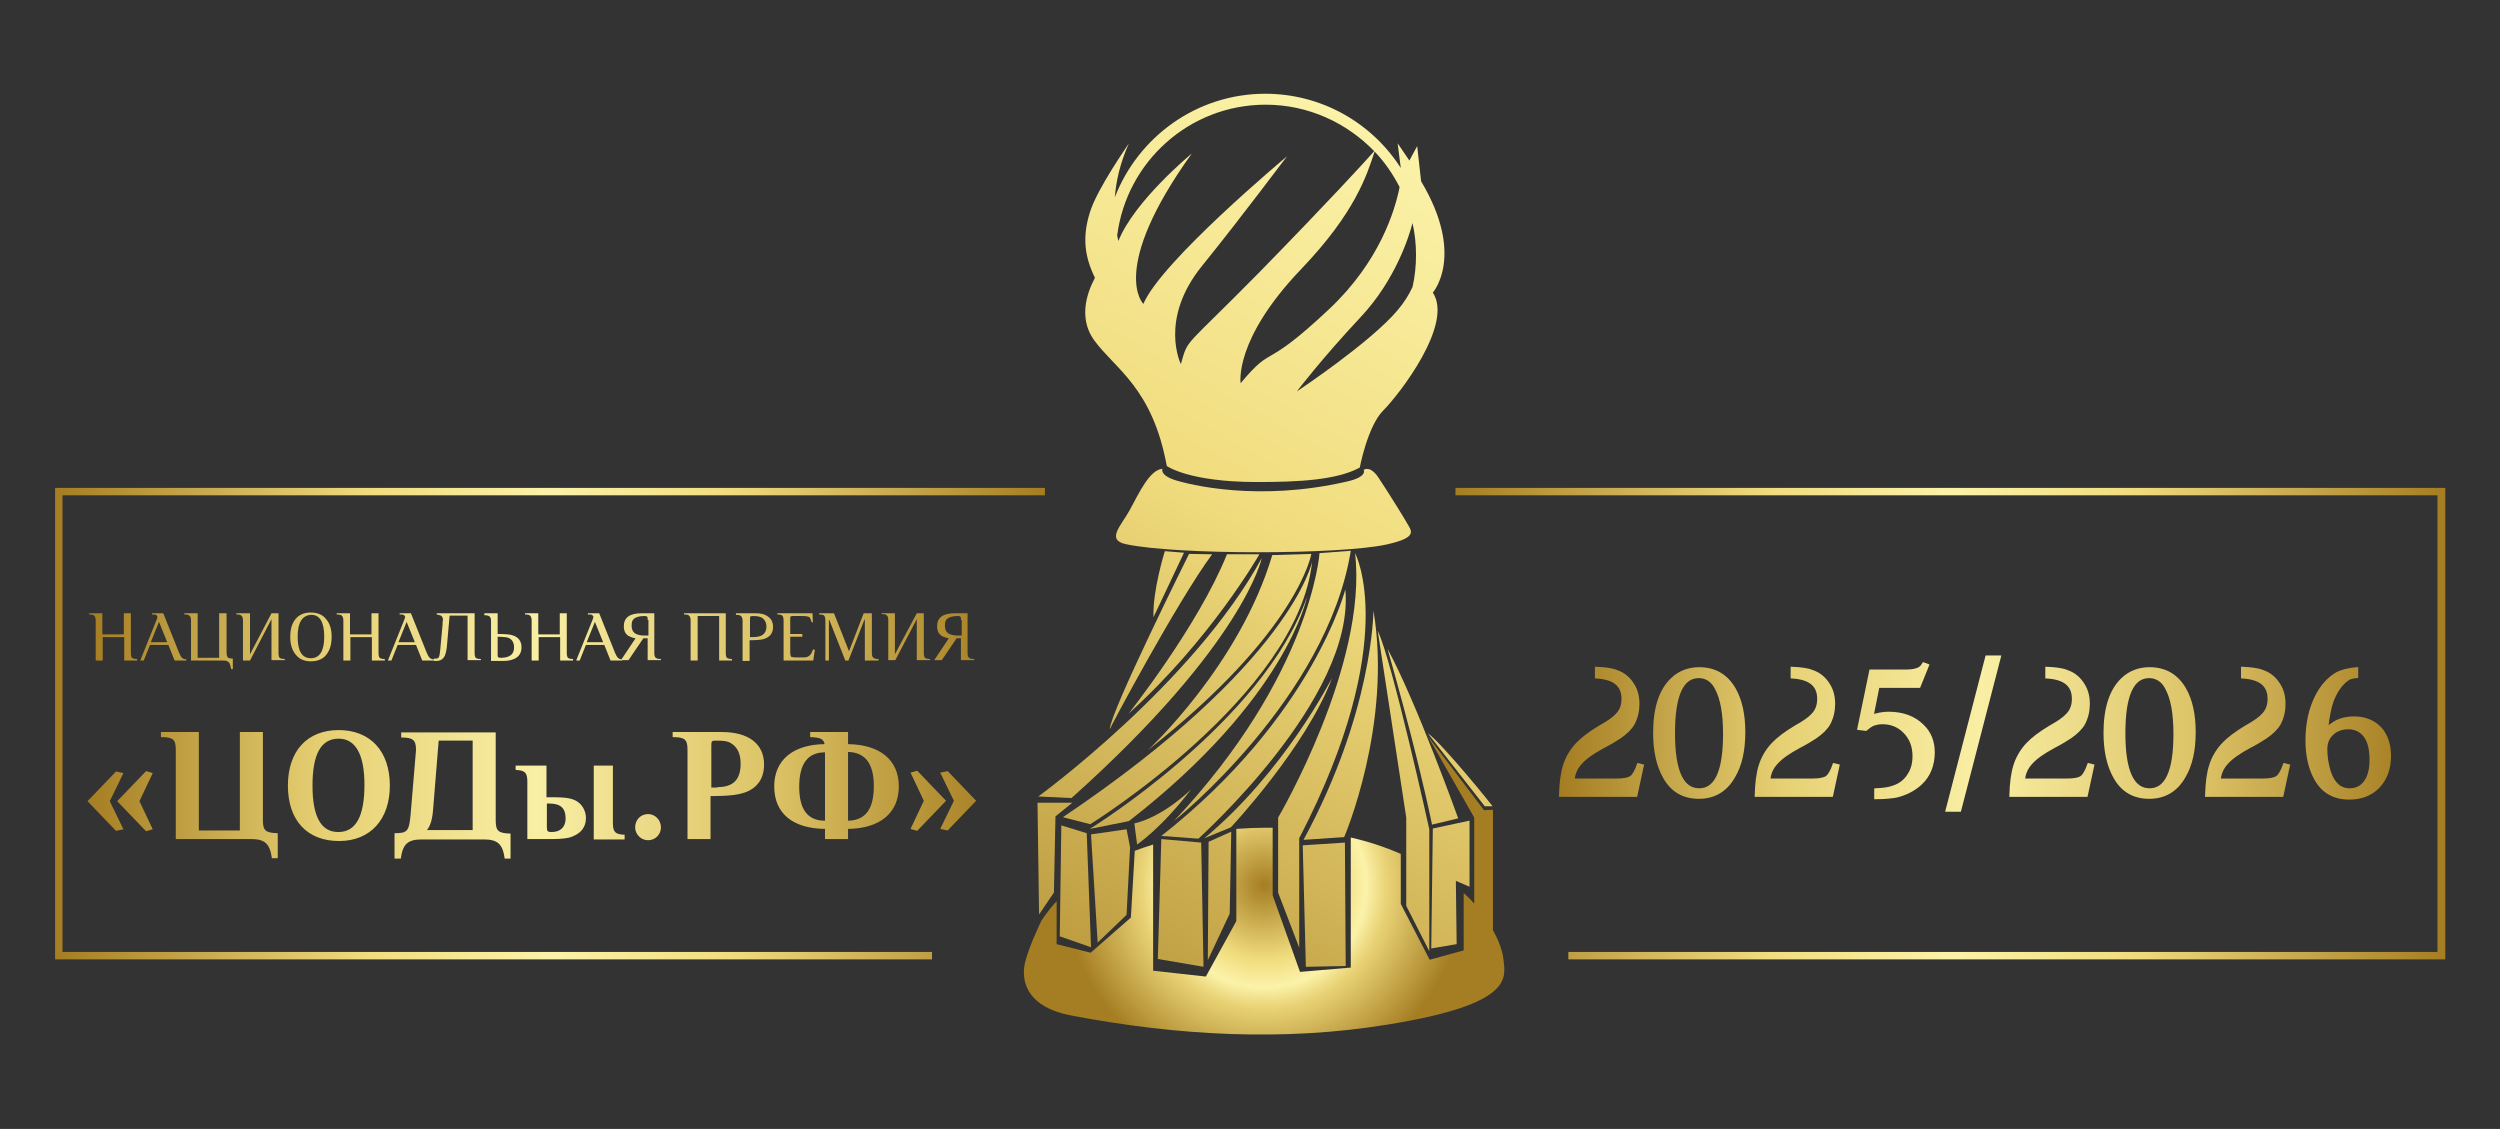 <?xml version="1.0" encoding="utf-8"?>
<!-- Generator: Adobe Illustrator 25.2.1, SVG Export Plug-In . SVG Version: 6.00 Build 0)  -->
<svg version="1.1" id="Layer_1" xmlns="http://www.w3.org/2000/svg" xmlns:xlink="http://www.w3.org/1999/xlink" x="0px" y="0px"
	 viewBox="0 0 640 289" style="enable-background:new 0 0 640 289;" xml:space="preserve">
<rect x="0" y="0" width="640" height="289" fill="#333333" stroke="none"/>
<style type="text/css">
	.st0{fill:url(#SVGID_1_);}
	.st1{fill:url(#SVGID_2_);}
	.st2{fill:url(#SVGID_3_);}
	.st3{fill:url(#SVGID_4_);}
	.st4{fill:url(#SVGID_5_);}
	.st5{fill:url(#SVGID_6_);}
	.st6{fill:url(#SVGID_7_);}
	.st7{fill:url(#SVGID_8_);}
	.st8{fill:url(#SVGID_9_);}
	.st9{fill:url(#SVGID_10_);}
	.st10{fill:url(#SVGID_11_);}
	.st11{fill:url(#SVGID_12_);}
	.st12{fill:url(#SVGID_13_);}
	.st13{fill:url(#SVGID_14_);}
	.st14{fill:url(#SVGID_15_);}
	.st15{fill:url(#SVGID_16_);}
	.st16{fill:url(#SVGID_17_);}
	.st17{fill:url(#SVGID_18_);}
	.st18{fill:url(#SVGID_19_);}
	.st19{fill:url(#SVGID_20_);}
	.st20{fill:url(#SVGID_21_);}
	.st21{fill:url(#SVGID_22_);}
	.st22{fill:url(#SVGID_23_);}
	.st23{fill:url(#SVGID_24_);}
	.st24{fill:url(#SVGID_25_);}
	.st25{fill:url(#SVGID_26_);}
	.st26{fill:url(#SVGID_27_);}
	.st27{fill:url(#SVGID_28_);}
	.st28{fill:url(#SVGID_29_);}
	.st29{fill:url(#SVGID_30_);}
	.st30{fill:url(#SVGID_31_);}
	.st31{fill:url(#SVGID_32_);}
	.st32{fill:url(#SVGID_33_);}
	.st33{fill:url(#SVGID_34_);}
	.st34{fill:url(#SVGID_35_);}
	.st35{fill:url(#SVGID_36_);}
	.st36{fill:url(#SVGID_37_);}
	.st37{fill:url(#SVGID_38_);}
	.st38{fill:url(#SVGID_39_);}
	.st39{fill:none;stroke:url(#SVGID_40_);stroke-miterlimit:10;}
	.st40{fill:none;stroke:url(#SVGID_41_);stroke-miterlimit:10;}
	.st41{fill:none;stroke:url(#SVGID_42_);stroke-miterlimit:10;}
	.st42{fill:none;stroke:url(#SVGID_43_);stroke-miterlimit:10;}
	.st43{fill:none;stroke:url(#SVGID_44_);stroke-miterlimit:10;}
	.st44{fill:none;stroke:url(#SVGID_45_);stroke-miterlimit:10;}
	.st45{fill:none;stroke:url(#SVGID_46_);stroke-miterlimit:10;}
	.st46{fill:none;stroke:url(#SVGID_47_);stroke-miterlimit:10;}
	.st47{fill:none;stroke:url(#SVGID_48_);stroke-miterlimit:10;}
</style>
<g>
	
		<linearGradient id="SVGID_1_" gradientUnits="userSpaceOnUse" x1="372.592" y1="102.228" x2="625.936" y2="102.228" gradientTransform="matrix(1 0 0 -1 0 287.492)">
		<stop  offset="0" style="stop-color:#A57D22"/>
		<stop  offset="0.32" style="stop-color:#F1DD7F"/>
		<stop  offset="0.5" style="stop-color:#FBF2A9"/>
		<stop  offset="0.68" style="stop-color:#F1DD7F"/>
		<stop  offset="1" style="stop-color:#A57D22"/>
	</linearGradient>
	<path class="st0" d="M372.6,124.9v1.9H624v116.9H401.5v1.9h224.5V124.9H372.6z"/>
	
		<linearGradient id="SVGID_2_" gradientUnits="userSpaceOnUse" x1="14.064" y1="102.228" x2="267.408" y2="102.228" gradientTransform="matrix(1 0 0 -1 0 287.492)">
		<stop  offset="0" style="stop-color:#A57D22"/>
		<stop  offset="0.32" style="stop-color:#F1DD7F"/>
		<stop  offset="0.5" style="stop-color:#FBF2A9"/>
		<stop  offset="0.68" style="stop-color:#F1DD7F"/>
		<stop  offset="1" style="stop-color:#A57D22"/>
	</linearGradient>
	<path class="st1" d="M14.1,124.9v120.7h224.5v-1.9H16V126.8h251.5v-1.9H14.1z"/>
	
		<linearGradient id="SVGID_3_" gradientUnits="userSpaceOnUse" x1="236.436" y1="-3.755" x2="515.025" y2="492.056" gradientTransform="matrix(1 0 0 -1 0 287.492)">
		<stop  offset="0" style="stop-color:#A57D22"/>
		<stop  offset="0.32" style="stop-color:#F1DD7F"/>
		<stop  offset="0.5" style="stop-color:#FBF2A9"/>
		<stop  offset="0.68" style="stop-color:#F1DD7F"/>
		<stop  offset="1" style="stop-color:#A57D22"/>
	</linearGradient>
	<path class="st2" d="M353.1,122.6c-2.3-3.7-4-2.3-4-2.3s1.1,1.8-4.4,3c-22.6,5.2-40.3,0.8-44.2-0.5c-3.7-1.3-2.9-2.8-2.9-2.8
		c-3.3,0.3-5.9,6-8.4,10.6c-2.2,4-6.1,7.6-1,8.7c12.9,2.8,54.9,2.7,66.7,0.1c7.3-1.6,6.7-3.1,5.7-4.8
		C359.6,132.8,355.5,126.2,353.1,122.6z"/>
	
		<linearGradient id="SVGID_4_" gradientUnits="userSpaceOnUse" x1="207.715" y1="12.383" x2="486.304" y2="508.194" gradientTransform="matrix(1 0 0 -1 0 287.492)">
		<stop  offset="0" style="stop-color:#A57D22"/>
		<stop  offset="0.32" style="stop-color:#F1DD7F"/>
		<stop  offset="0.5" style="stop-color:#FBF2A9"/>
		<stop  offset="0.68" style="stop-color:#F1DD7F"/>
		<stop  offset="1" style="stop-color:#A57D22"/>
	</linearGradient>
	<path class="st3" d="M280.1,87.1c5.4,7.4,14.9,12.1,18.6,32.2c0,0,5.6,4.1,23.1,4.1c10.7,0,20.4-0.5,26.3-3.7c0,0,2-10.6,6-14.6
		c4-4,18.1-22.1,12.7-30.2c0,0,8.4-9.4-3-28.5l-1-9l-2,3.7l-3-4.4l0.8,6.3c-7.3-11.4-20.1-19-34.7-19c-17.5,0-32.5,11-38.5,26.5
		c0.3-4,1.3-8.7,3.6-13.8c-0.2,0.4-8.1,11.5-10,17.7c-2,6.4-1.3,11.4,1.3,16.7C280.4,71.3,274.8,79.7,280.1,87.1z M361.6,57.1
		c0.6,2.6,0.9,5.4,0.9,8.2c0,2.8-0.3,5.6-0.9,8.2c-0.9,1.9-2.1,3.9-3.8,5.9c-6.9,8.2-25.2,20.4-25.8,20.8c0.3-0.4,6.3-8.3,16.4-19.1
		C357.3,71.6,360.8,60.3,361.6,57.1z M358.3,47.9c-1.2,6-5.1,19-17.9,31.1c-17.4,16.4-14.1,8.7-22.8,19.1c0,0-1.8-11.1,15.4-29.1
		c13.9-14.5,16.9-24.1,18.9-30.2C354.5,41.5,356.6,44.6,358.3,47.9z M324,26.8c10.9,0,20.7,4.6,27.8,11.9c-2,2.3-11.9,13.1-29.4,31
		c-19.8,20.1-18.1,16.7-20.1,23.5c0,0-5.7-11.4,5.4-25.1c10.9-13.5,21.4-27.7,21.8-28.1c-0.6,0.5-32.2,26.9-36.8,37.8
		c0,0-9-8.7,12.4-38.5c0,0-14.7,12.1-18.8,22.4c0,0-0.1-0.5-0.3-1.4C288.4,41.4,304.5,26.8,324,26.8z"/>
	
		<radialGradient id="SVGID_5_" cx="323.635" cy="60.834" r="51.202" gradientTransform="matrix(1 0 0 -1 0 287.492)" gradientUnits="userSpaceOnUse">
		<stop  offset="0" style="stop-color:#A57D22"/>
		<stop  offset="0.377" style="stop-color:#F1DD7F"/>
		<stop  offset="0.51" style="stop-color:#FBF2A9"/>
		<stop  offset="0.612" style="stop-color:#E9D376"/>
		<stop  offset="1" style="stop-color:#A57D22"/>
	</radialGradient>
	<path class="st4" d="M384.9,245.7c-0.3-2.7-1.5-5.4-2.7-7.6v-30.8l-2.3,0.1l-14.4-19l11.9,20.9v22c-0.8-0.9-1.7-1.8-2.7-2.7v14.7
		l-8.7,2.4l-7.4-14.3v-12.8c-4.1-1.8-8.4-3.2-12.8-4.2v33.3l-13,1.1l-7-19.6v-17.3c-0.6,0-1.2,0-1.8,0c-2.5,0-5,0.1-7.5,0.3v23.6
		l-7.8,14.2l-13.5-1.5v-32.3c-1.6,0.5-3.1,1-4.7,1.6l-1,17.1l-10.3,9l-8.7-2.2v-11c-1.4,1.5-2.7,3.2-3.9,5c0,0-4,8.2-4.4,11.9
		c-0.5,4,0.9,10.3,12.2,12.4c27.4,5.2,54.4,6.6,80.8,2.3C387.5,257.1,385.4,250.4,384.9,245.7z"/>
	
		<linearGradient id="SVGID_6_" gradientUnits="userSpaceOnUse" x1="240.333" y1="-5.944" x2="518.921" y2="489.867" gradientTransform="matrix(1 0 0 -1 0 287.492)">
		<stop  offset="0" style="stop-color:#A57D22"/>
		<stop  offset="0.32" style="stop-color:#F1DD7F"/>
		<stop  offset="0.5" style="stop-color:#FBF2A9"/>
		<stop  offset="0.68" style="stop-color:#F1DD7F"/>
		<stop  offset="1" style="stop-color:#A57D22"/>
	</linearGradient>
	<path class="st5" d="M279.1,211c0,0,53.2-33,56.8-67.2c0,0-5.2,26-63.8,65.4L279.1,211z"/>
	
		<linearGradient id="SVGID_7_" gradientUnits="userSpaceOnUse" x1="257.051" y1="-15.338" x2="535.641" y2="480.473" gradientTransform="matrix(1 0 0 -1 0 287.492)">
		<stop  offset="0" style="stop-color:#A57D22"/>
		<stop  offset="0.32" style="stop-color:#F1DD7F"/>
		<stop  offset="0.5" style="stop-color:#FBF2A9"/>
		<stop  offset="0.68" style="stop-color:#F1DD7F"/>
		<stop  offset="1" style="stop-color:#A57D22"/>
	</linearGradient>
	<path class="st6" d="M344.4,150.9c0,0-8.3,32.6-47.1,63.1l9.5,0.7C306.8,214.6,347,178.8,344.4,150.9z"/>
	
		<linearGradient id="SVGID_8_" gradientUnits="userSpaceOnUse" x1="275.892" y1="-25.925" x2="554.481" y2="469.886" gradientTransform="matrix(1 0 0 -1 0 287.492)">
		<stop  offset="0" style="stop-color:#A57D22"/>
		<stop  offset="0.32" style="stop-color:#F1DD7F"/>
		<stop  offset="0.5" style="stop-color:#FBF2A9"/>
		<stop  offset="0.68" style="stop-color:#F1DD7F"/>
		<stop  offset="1" style="stop-color:#A57D22"/>
	</linearGradient>
	<path class="st7" d="M351.6,156.3c0,0,0,25.7-17.9,58.7l10.4-0.7C344.1,214.4,356.5,185.4,351.6,156.3z"/>
	
		<linearGradient id="SVGID_9_" gradientUnits="userSpaceOnUse" x1="289.374" y1="-33.5" x2="567.963" y2="462.311" gradientTransform="matrix(1 0 0 -1 0 287.492)">
		<stop  offset="0" style="stop-color:#A57D22"/>
		<stop  offset="0.32" style="stop-color:#F1DD7F"/>
		<stop  offset="0.5" style="stop-color:#FBF2A9"/>
		<stop  offset="0.68" style="stop-color:#F1DD7F"/>
		<stop  offset="1" style="stop-color:#A57D22"/>
	</linearGradient>
	<path class="st8" d="M366.6,211.1l6.7-1.6c0,0-10.7-29.8-18.1-43.4C355.2,166.2,362.3,190.4,366.6,211.1z"/>
	
		<linearGradient id="SVGID_10_" gradientUnits="userSpaceOnUse" x1="230.693" y1="-0.528" x2="509.282" y2="495.283" gradientTransform="matrix(1 0 0 -1 0 287.492)">
		<stop  offset="0" style="stop-color:#A57D22"/>
		<stop  offset="0.32" style="stop-color:#F1DD7F"/>
		<stop  offset="0.5" style="stop-color:#FBF2A9"/>
		<stop  offset="0.68" style="stop-color:#F1DD7F"/>
		<stop  offset="1" style="stop-color:#A57D22"/>
	</linearGradient>
	<path class="st9" d="M323,142.9c-17.6,32.2-57.2,61-57.2,61l8.5,0.4C318.5,164.8,323,142.9,323,142.9z"/>
	
		<linearGradient id="SVGID_11_" gradientUnits="userSpaceOnUse" x1="300.642" y1="-39.831" x2="579.232" y2="455.979" gradientTransform="matrix(1 0 0 -1 0 287.492)">
		<stop  offset="0" style="stop-color:#A57D22"/>
		<stop  offset="0.32" style="stop-color:#F1DD7F"/>
		<stop  offset="0.5" style="stop-color:#FBF2A9"/>
		<stop  offset="0.68" style="stop-color:#F1DD7F"/>
		<stop  offset="1" style="stop-color:#A57D22"/>
	</linearGradient>
	<path class="st10" d="M365.5,187.7c0,0,10,12.9,14.6,18.7l2,0C382.2,206.4,369.1,190.2,365.5,187.7z"/>
	
		<linearGradient id="SVGID_12_" gradientUnits="userSpaceOnUse" x1="244.208" y1="-8.122" x2="522.798" y2="487.689" gradientTransform="matrix(1 0 0 -1 0 287.492)">
		<stop  offset="0" style="stop-color:#A57D22"/>
		<stop  offset="0.32" style="stop-color:#F1DD7F"/>
		<stop  offset="0.5" style="stop-color:#FBF2A9"/>
		<stop  offset="0.68" style="stop-color:#F1DD7F"/>
		<stop  offset="1" style="stop-color:#A57D22"/>
	</linearGradient>
	<path class="st11" d="M334.6,152.8c-11.1,32-55.6,59.4-55.6,59.4l10-2C329.5,178.8,334.6,152.8,334.6,152.8z"/>
	
		<linearGradient id="SVGID_13_" gradientUnits="userSpaceOnUse" x1="262.286" y1="-18.28" x2="540.875" y2="477.531" gradientTransform="matrix(1 0 0 -1 0 287.492)">
		<stop  offset="0" style="stop-color:#A57D22"/>
		<stop  offset="0.32" style="stop-color:#F1DD7F"/>
		<stop  offset="0.5" style="stop-color:#FBF2A9"/>
		<stop  offset="0.68" style="stop-color:#F1DD7F"/>
		<stop  offset="1" style="stop-color:#A57D22"/>
	</linearGradient>
	<path class="st12" d="M308.3,214.6l6.8-2.8c0,0,19.3-20.6,25.9-38.2C340.9,173.6,329,197.4,308.3,214.6z"/>
	
		<linearGradient id="SVGID_14_" gradientUnits="userSpaceOnUse" x1="272.627" y1="-24.09" x2="551.216" y2="471.721" gradientTransform="matrix(1 0 0 -1 0 287.492)">
		<stop  offset="0" style="stop-color:#A57D22"/>
		<stop  offset="0.32" style="stop-color:#F1DD7F"/>
		<stop  offset="0.5" style="stop-color:#FBF2A9"/>
		<stop  offset="0.68" style="stop-color:#F1DD7F"/>
		<stop  offset="1" style="stop-color:#A57D22"/>
	</linearGradient>
	<path class="st13" d="M332.7,214.4c26.1-50.5,14.2-72.8,14.2-72.8c3.3,28.6-19.7,67.7-19.7,67.7v19.2l5.4,14.1V214.4z"/>
	
		<linearGradient id="SVGID_15_" gradientUnits="userSpaceOnUse" x1="291.882" y1="-34.91" x2="570.472" y2="460.9" gradientTransform="matrix(1 0 0 -1 0 287.492)">
		<stop  offset="0" style="stop-color:#A57D22"/>
		<stop  offset="0.32" style="stop-color:#F1DD7F"/>
		<stop  offset="0.5" style="stop-color:#FBF2A9"/>
		<stop  offset="0.68" style="stop-color:#F1DD7F"/>
		<stop  offset="1" style="stop-color:#A57D22"/>
	</linearGradient>
	<path class="st14" d="M365.9,243.5v-31.2c0,0-9.6-43.5-13.2-50.8c0,0,5.9,38.5,7.3,47.8v22.6L365.9,243.5z"/>
	
		<linearGradient id="SVGID_16_" gradientUnits="userSpaceOnUse" x1="226.475" y1="1.843" x2="505.063" y2="497.653" gradientTransform="matrix(1 0 0 -1 0 287.492)">
		<stop  offset="0" style="stop-color:#A57D22"/>
		<stop  offset="0.32" style="stop-color:#F1DD7F"/>
		<stop  offset="0.5" style="stop-color:#FBF2A9"/>
		<stop  offset="0.68" style="stop-color:#F1DD7F"/>
		<stop  offset="1" style="stop-color:#A57D22"/>
	</linearGradient>
	<path class="st15" d="M310.3,141.9l-5.9-0.1c0,0-20.2,40.5-20.3,44.9C284,186.6,301.3,154.1,310.3,141.9z"/>
	
		<linearGradient id="SVGID_17_" gradientUnits="userSpaceOnUse" x1="254.558" y1="-13.938" x2="533.147" y2="481.873" gradientTransform="matrix(1 0 0 -1 0 287.492)">
		<stop  offset="0" style="stop-color:#A57D22"/>
		<stop  offset="0.32" style="stop-color:#F1DD7F"/>
		<stop  offset="0.5" style="stop-color:#FBF2A9"/>
		<stop  offset="0.68" style="stop-color:#F1DD7F"/>
		<stop  offset="1" style="stop-color:#A57D22"/>
	</linearGradient>
	<path class="st16" d="M345.8,141l-8,0.6c0,0-2.1,31.2-37.2,68.5C300.7,210.1,339.7,178.8,345.8,141z"/>
	
		<linearGradient id="SVGID_18_" gradientUnits="userSpaceOnUse" x1="243.387" y1="-7.66" x2="521.976" y2="488.15" gradientTransform="matrix(1 0 0 -1 0 287.492)">
		<stop  offset="0" style="stop-color:#A57D22"/>
		<stop  offset="0.32" style="stop-color:#F1DD7F"/>
		<stop  offset="0.5" style="stop-color:#FBF2A9"/>
		<stop  offset="0.68" style="stop-color:#F1DD7F"/>
		<stop  offset="1" style="stop-color:#A57D22"/>
	</linearGradient>
	<path class="st17" d="M325.7,142.1c-8.4,28.3-31.8,49.9-31.8,49.9c38.6-30.4,41.8-50.2,41.8-50.2L325.7,142.1z"/>
	
		<linearGradient id="SVGID_19_" gradientUnits="userSpaceOnUse" x1="234.034" y1="-2.405" x2="512.624" y2="493.406" gradientTransform="matrix(1 0 0 -1 0 287.492)">
		<stop  offset="0" style="stop-color:#A57D22"/>
		<stop  offset="0.32" style="stop-color:#F1DD7F"/>
		<stop  offset="0.5" style="stop-color:#FBF2A9"/>
		<stop  offset="0.68" style="stop-color:#F1DD7F"/>
		<stop  offset="1" style="stop-color:#A57D22"/>
	</linearGradient>
	<path class="st18" d="M322.4,141.9h-8.3c-7.4,18.4-25.2,40.8-25.2,40.8C310,163.7,322.4,141.9,322.4,141.9z"/>
	
		<linearGradient id="SVGID_20_" gradientUnits="userSpaceOnUse" x1="221.785" y1="4.478" x2="500.373" y2="500.287" gradientTransform="matrix(1 0 0 -1 0 287.492)">
		<stop  offset="0" style="stop-color:#A57D22"/>
		<stop  offset="0.32" style="stop-color:#F1DD7F"/>
		<stop  offset="0.5" style="stop-color:#FBF2A9"/>
		<stop  offset="0.68" style="stop-color:#F1DD7F"/>
		<stop  offset="1" style="stop-color:#A57D22"/>
	</linearGradient>
	<path class="st19" d="M298.2,141.1c0,0-3.2,10.2-2.9,16.9l7.8-16.5L298.2,141.1z"/>
	
		<linearGradient id="SVGID_21_" gradientUnits="userSpaceOnUse" x1="310.321" y1="-45.27" x2="588.91" y2="450.541" gradientTransform="matrix(1 0 0 -1 0 287.492)">
		<stop  offset="0" style="stop-color:#A57D22"/>
		<stop  offset="0.32" style="stop-color:#F1DD7F"/>
		<stop  offset="0.5" style="stop-color:#FBF2A9"/>
		<stop  offset="0.68" style="stop-color:#F1DD7F"/>
		<stop  offset="1" style="stop-color:#A57D22"/>
	</linearGradient>
	<path class="st20" d="M376.1,210.1l-9.3,2l-0.4,30.7l6.5-1.1l-0.2-16.2l3.5,1.5V210.1z"/>
	
		<linearGradient id="SVGID_22_" gradientUnits="userSpaceOnUse" x1="289.001" y1="-33.291" x2="567.589" y2="462.52" gradientTransform="matrix(1 0 0 -1 0 287.492)">
		<stop  offset="0" style="stop-color:#A57D22"/>
		<stop  offset="0.32" style="stop-color:#F1DD7F"/>
		<stop  offset="0.5" style="stop-color:#FBF2A9"/>
		<stop  offset="0.68" style="stop-color:#F1DD7F"/>
		<stop  offset="1" style="stop-color:#A57D22"/>
	</linearGradient>
	<path class="st21" d="M334.3,247.5l10.2-0.2l-0.2-31.6l-10.8,0.7L334.3,247.5z"/>
	
		<linearGradient id="SVGID_23_" gradientUnits="userSpaceOnUse" x1="261.166" y1="-17.651" x2="539.755" y2="478.16" gradientTransform="matrix(1 0 0 -1 0 287.492)">
		<stop  offset="0" style="stop-color:#A57D22"/>
		<stop  offset="0.32" style="stop-color:#F1DD7F"/>
		<stop  offset="0.5" style="stop-color:#FBF2A9"/>
		<stop  offset="0.68" style="stop-color:#F1DD7F"/>
		<stop  offset="1" style="stop-color:#A57D22"/>
	</linearGradient>
	<path class="st22" d="M307.5,215.7l-10.2-0.9l-0.9,30.7l11.7,2L307.5,215.7z"/>
	
		<linearGradient id="SVGID_24_" gradientUnits="userSpaceOnUse" x1="265.952" y1="-20.34" x2="544.542" y2="475.471" gradientTransform="matrix(1 0 0 -1 0 287.492)">
		<stop  offset="0" style="stop-color:#A57D22"/>
		<stop  offset="0.32" style="stop-color:#F1DD7F"/>
		<stop  offset="0.5" style="stop-color:#FBF2A9"/>
		<stop  offset="0.68" style="stop-color:#F1DD7F"/>
		<stop  offset="1" style="stop-color:#A57D22"/>
	</linearGradient>
	<path class="st23" d="M309.2,245.8l5.6-11.9l0.4-21l-5.8,2.6L309.2,245.8z"/>
	
		<linearGradient id="SVGID_25_" gradientUnits="userSpaceOnUse" x1="238.715" y1="-5.036" x2="517.305" y2="490.774" gradientTransform="matrix(1 0 0 -1 0 287.492)">
		<stop  offset="0" style="stop-color:#A57D22"/>
		<stop  offset="0.32" style="stop-color:#F1DD7F"/>
		<stop  offset="0.5" style="stop-color:#FBF2A9"/>
		<stop  offset="0.68" style="stop-color:#F1DD7F"/>
		<stop  offset="1" style="stop-color:#A57D22"/>
	</linearGradient>
	<path class="st24" d="M271.3,239.7l8,2.8l-1.1-29.2l-6.5-2L271.3,239.7z"/>
	
		<linearGradient id="SVGID_26_" gradientUnits="userSpaceOnUse" x1="243.711" y1="-7.843" x2="522.3" y2="487.967" gradientTransform="matrix(1 0 0 -1 0 287.492)">
		<stop  offset="0" style="stop-color:#A57D22"/>
		<stop  offset="0.32" style="stop-color:#F1DD7F"/>
		<stop  offset="0.5" style="stop-color:#FBF2A9"/>
		<stop  offset="0.68" style="stop-color:#F1DD7F"/>
		<stop  offset="1" style="stop-color:#A57D22"/>
	</linearGradient>
	<path class="st25" d="M279.3,213.6l1.7,27.7l7.4-7.1l0.9-17.3l-0.9-4.6L279.3,213.6z"/>
	
		<linearGradient id="SVGID_27_" gradientUnits="userSpaceOnUse" x1="246.712" y1="-9.529" x2="525.3" y2="486.282" gradientTransform="matrix(1 0 0 -1 0 287.492)">
		<stop  offset="0" style="stop-color:#A57D22"/>
		<stop  offset="0.32" style="stop-color:#F1DD7F"/>
		<stop  offset="0.5" style="stop-color:#FBF2A9"/>
		<stop  offset="0.68" style="stop-color:#F1DD7F"/>
		<stop  offset="1" style="stop-color:#A57D22"/>
	</linearGradient>
	<path class="st26" d="M304.9,202.1c0,0-6.9,6.9-14.5,8.7l0.7,5.4C291,216.2,297.1,212.3,304.9,202.1z"/>
	
		<linearGradient id="SVGID_28_" gradientUnits="userSpaceOnUse" x1="228.54" y1="0.682" x2="507.129" y2="496.492" gradientTransform="matrix(1 0 0 -1 0 287.492)">
		<stop  offset="0" style="stop-color:#A57D22"/>
		<stop  offset="0.32" style="stop-color:#F1DD7F"/>
		<stop  offset="0.5" style="stop-color:#FBF2A9"/>
		<stop  offset="0.68" style="stop-color:#F1DD7F"/>
		<stop  offset="1" style="stop-color:#A57D22"/>
	</linearGradient>
	<path class="st27" d="M269.8,228.5l0.4-19.5l4.3-3.5h-8.9l0.4,28.6L269.8,228.5z"/>
	<linearGradient id="SVGID_29_" gradientUnits="userSpaceOnUse" x1="22.849" y1="164.023" x2="249.41" y2="164.023">
		<stop  offset="0" style="stop-color:#A57D22"/>
		<stop  offset="0.265" style="stop-color:#E6D073"/>
		<stop  offset="0.506" style="stop-color:#F9EFA4"/>
		<stop  offset="0.779" style="stop-color:#DBC164"/>
		<stop  offset="1" style="stop-color:#AB8429"/>
	</linearGradient>
	<path class="st28" d="M35.2,169.1h-3.4v-6h-5.5v6h-1.8v-10.2c0-0.6-0.1-1-0.4-1.3c-0.2-0.2-0.6-0.3-1.3-0.3V157h3.4v5.4h5.5V157
		h1.8v10.1c0,0.7,0.1,1.1,0.3,1.3c0.2,0.2,0.7,0.3,1.3,0.3V169.1z M47.5,169.1h-2.8l-1.6-4h-4.7l-1.6,4h-0.9l4.1-10.2
		c0.2-0.5,0.3-0.8,0.3-0.9c0-0.3-0.1-0.4-0.4-0.6c-0.2-0.1-0.5-0.1-1-0.1V157h2.9l4,10c0.3,0.7,0.5,1.1,0.8,1.4
		c0.2,0.2,0.6,0.4,1.1,0.4V169.1z M42.8,164.4l-2.1-5.2l-2.1,5.2H42.8z M59.6,171.3h-0.4c-0.2-0.8-0.3-1.3-0.5-1.6
		c-0.2-0.2-0.4-0.4-0.7-0.5c-0.3-0.1-0.6-0.1-1.1-0.1h-8v-10.2c0-0.6-0.1-1-0.4-1.3c-0.2-0.2-0.6-0.3-1.3-0.3V157h3.4v11.4h5.5V157
		H58v9.9c0,0.7,0.1,1.1,0.3,1.4c0.2,0.2,0.7,0.3,1.3,0.3V171.3z M69.5,157h1.8v10.1c0,0.7,0.1,1.1,0.3,1.3c0.2,0.2,0.7,0.3,1.3,0.3
		v0.3h-3.4v-10.5L64,169.1h-1.8v-10.2c0-0.6-0.1-1-0.4-1.3c-0.2-0.2-0.6-0.3-1.3-0.3V157H64v10.5L69.5,157z M83.4,158.4
		c1,1.1,1.5,2.6,1.5,4.6c0,2.3-0.6,3.9-1.8,5.1c-0.9,0.8-2.1,1.2-3.5,1.2c-1.6,0-2.9-0.5-3.8-1.6c-1-1.1-1.5-2.7-1.5-4.7
		c0-2.2,0.6-3.9,1.8-5c0.9-0.8,2-1.2,3.4-1.2C81.2,156.8,82.5,157.3,83.4,158.4z M76.2,163c0,3.7,1.1,5.5,3.4,5.5
		c2.2,0,3.4-1.8,3.4-5.5c0-3.7-1.1-5.6-3.3-5.6C77.4,157.5,76.2,159.3,76.2,163z M98.6,169.1h-3.4v-6h-5.5v6h-1.8v-10.2
		c0-0.6-0.1-1-0.4-1.3c-0.2-0.2-0.6-0.3-1.3-0.3V157h3.4v5.4h5.5V157h1.8v10.1c0,0.7,0.1,1.1,0.3,1.3c0.2,0.2,0.7,0.3,1.3,0.3V169.1
		z M110.9,169.1h-2.8l-1.6-4h-4.7l-1.6,4h-0.9l4.1-10.2c0.2-0.5,0.3-0.8,0.3-0.9c0-0.3-0.1-0.4-0.4-0.6c-0.2-0.1-0.5-0.1-1-0.1V157
		h2.9l4,10c0.3,0.7,0.5,1.1,0.8,1.4c0.2,0.2,0.6,0.4,1.1,0.4V169.1z M106.2,164.4l-2.1-5.2l-2.1,5.2H106.2z M111.1,168.6
		c0.1,0,0.3,0,0.4,0c0.4,0,0.7-0.1,0.8-0.3c0.2-0.3,0.3-0.9,0.4-1.9l0.6-6.6c0-0.1,0-0.2,0-0.4c0-0.4,0.1-0.6,0.1-0.7
		c0-0.5-0.2-0.9-0.5-1.1c-0.3-0.1-0.6-0.2-1.1-0.3V157h9.7v10.1c0,0.7,0.1,1.1,0.3,1.3c0.2,0.2,0.7,0.3,1.3,0.3v0.3h-3.4v-11.4h-4.6
		l-0.7,7.9c-0.1,1-0.3,1.8-0.5,2.3c-0.4,0.9-1.1,1.4-2.2,1.4h-0.1c-0.2,0-0.4,0-0.5,0V168.6z M127.4,157v5.3c1.9,0,3.3,0.1,4,0.4
		c1.4,0.5,2.1,1.5,2.1,3c0,1.3-0.5,2.2-1.5,2.8c-0.7,0.4-1.8,0.7-3,0.7h-3.3v-10.2c0-0.6-0.1-1-0.4-1.2c-0.2-0.2-0.6-0.3-1.3-0.3
		V157H127.4z M127.4,163v4.4c0,0.4,0,0.7,0.1,0.8c0.1,0.1,0.3,0.2,0.7,0.2c1.3,0,2.2-0.3,2.8-0.9c0.4-0.4,0.6-1,0.6-1.8
		c0-1.2-0.5-2-1.4-2.4c-0.3-0.1-0.6-0.2-1-0.2c-0.3,0-0.8-0.1-1.7-0.1H127.4z M146.8,169.1h-3.4v-6h-5.5v6h-1.8v-10.2
		c0-0.6-0.1-1-0.4-1.3c-0.2-0.2-0.6-0.3-1.3-0.3V157h3.4v5.4h5.5V157h1.8v10.1c0,0.7,0.1,1.1,0.3,1.3c0.2,0.2,0.7,0.3,1.3,0.3V169.1
		z M159.1,169.1h-2.8l-1.6-4h-4.7l-1.6,4h-0.9l4.1-10.2c0.2-0.5,0.3-0.8,0.3-0.9c0-0.3-0.1-0.4-0.4-0.6c-0.2-0.1-0.5-0.1-1-0.1V157
		h2.9l4,10c0.3,0.7,0.5,1.1,0.8,1.4c0.2,0.2,0.6,0.4,1.1,0.4V169.1z M154.4,164.4l-2.1-5.2l-2.1,5.2H154.4z M158.9,169.1l3.8-5.7
		c-0.7-0.1-1.2-0.3-1.6-0.5c-1-0.5-1.4-1.4-1.4-2.6c0-2.2,1.5-3.3,4.5-3.3h3.3v10.1c0,0.7,0.1,1.1,0.4,1.3c0.2,0.2,0.6,0.3,1.3,0.3
		v0.3h-3.4v-5.6h-1.1l-3.8,5.6H158.9z M165.8,158.7c0-0.4,0-0.7-0.1-0.8c-0.1-0.1-0.3-0.2-0.7-0.2c-1.4,0-2.3,0.3-2.8,0.8
		c-0.4,0.4-0.5,0.9-0.5,1.7c0,1.4,0.7,2.2,2.2,2.4c0.3,0.1,1,0.1,2.1,0.1V158.7z M187.5,169.1h-3.4v-11.4h-5.5v11.4h-1.8v-10.2
		c0-0.6-0.1-1-0.4-1.3c-0.2-0.2-0.6-0.3-1.3-0.3V157h10.7v10.1c0,0.7,0.1,1.1,0.3,1.3c0.2,0.2,0.7,0.3,1.3,0.3V169.1z M188.4,157h5
		c1.3,0,2.3,0.2,3,0.7c1,0.6,1.5,1.5,1.5,2.8c0,1.6-0.8,2.6-2.4,3.1c-0.7,0.2-1.9,0.3-3.6,0.3v5.3h-1.8v-10.2c0-0.6-0.1-1-0.4-1.3
		c-0.2-0.2-0.6-0.3-1.3-0.3V157z M191.9,163.1h0.2c0.9,0,1.4,0,1.8-0.1c1.5-0.2,2.3-1.1,2.3-2.6c0-0.9-0.3-1.5-0.8-2
		c-0.5-0.5-1.4-0.7-2.6-0.7c-0.4,0-0.6,0.1-0.7,0.1c-0.1,0.1-0.1,0.4-0.1,0.9V163.1z M208.6,166.3l-0.4,2.8h-7.6v-10.2
		c0-0.6-0.1-1-0.3-1.3c-0.2-0.2-0.7-0.3-1.3-0.3V157h9l0.1,2.3h-0.3c-0.2-0.7-0.4-1.1-0.6-1.3c-0.3-0.2-0.9-0.3-1.8-0.3H203
		c-0.3,0-0.5,0.1-0.6,0.1c-0.1,0.1-0.1,0.4-0.1,0.9v3.6h3.1v0.7h-3.1v4.1c0,0.5,0.1,0.8,0.2,1c0.1,0.1,0.6,0.2,1.4,0.2h1.5
		c0.6,0,0.9,0,1.1-0.1c0.5-0.1,0.8-0.4,1.1-0.8c0.2-0.2,0.3-0.6,0.5-1.1H208.6z M224.8,169.1h-3.4v-10.5h-0.1l-4.1,10.5h-0.8
		l-4.1-10.4h-0.1v10.4h-0.9v-10.2c0-0.6-0.1-1-0.3-1.3c-0.2-0.2-0.7-0.3-1.3-0.3V157h3.8l3.8,9.6h0.1l3.7-9.6h2.1v10.1
		c0,0.7,0.1,1.1,0.4,1.3c0.2,0.2,0.6,0.3,1.3,0.3V169.1z M234.7,157h1.8v10.1c0,0.7,0.1,1.1,0.3,1.3c0.2,0.2,0.7,0.3,1.3,0.3v0.3
		h-3.4v-10.5l-5.5,10.5h-1.8v-10.2c0-0.6-0.1-1-0.4-1.3c-0.2-0.2-0.6-0.3-1.3-0.3V157h3.4v10.5L234.7,157z M239.1,169.1l3.8-5.7
		c-0.7-0.1-1.2-0.3-1.6-0.5c-1-0.5-1.4-1.4-1.4-2.6c0-2.2,1.5-3.3,4.5-3.3h3.3v10.1c0,0.7,0.1,1.1,0.4,1.3c0.2,0.2,0.6,0.3,1.3,0.3
		v0.3H246v-5.6h-1.1l-3.8,5.6H239.1z M246,158.7c0-0.4,0-0.7-0.1-0.8c-0.1-0.1-0.3-0.2-0.7-0.2c-1.4,0-2.3,0.3-2.8,0.8
		c-0.4,0.4-0.5,0.9-0.5,1.7c0,1.4,0.7,2.2,2.2,2.4c0.3,0.1,1,0.1,2.1,0.1V158.7z"/>
	<linearGradient id="SVGID_30_" gradientUnits="userSpaceOnUse" x1="22.376" y1="203.304" x2="249.883" y2="203.304">
		<stop  offset="0" style="stop-color:#A57D22"/>
		<stop  offset="0.265" style="stop-color:#E6D073"/>
		<stop  offset="0.506" style="stop-color:#F9EFA4"/>
		<stop  offset="0.779" style="stop-color:#DBC164"/>
		<stop  offset="1" style="stop-color:#AB8429"/>
	</linearGradient>
	<path class="st29" d="M22.4,205.1l7.3-7.6l1.9,0.4l-3.5,7.2l3.5,7.2l-1.9,0.4L22.4,205.1z M30,205.1l7.4-7.7l1.7,0.5l-3.4,7.2
		l3.4,7.2l-1.7,0.5L30,205.1z M69.6,219.7c-0.5-3.7-1.8-4.9-5.3-4.9H45v-22.9c0-2.6-0.7-3.2-3.8-3.2v-1.3h9.7v25.2h10.5v-25.2h5.9
		v22.5c0,2.8,0.7,3.3,3.8,3.4v6.4H69.6z M99.8,201.1c0,8.7-5,14.2-13,14.2c-8.2,0-13.1-5.3-13.1-14.2c0-8.8,4.9-14.2,13-14.2
		C94.8,186.9,99.8,192.3,99.8,201.1z M80,201.1c0,8,2.2,11.9,6.6,11.9c4.5,0,6.7-4,6.7-12.1c0-7.8-2.3-11.8-6.6-11.8
		C82.2,189.1,80,193,80,201.1z M101,219.7v-6.4c3.3,0,3.7-0.5,4.1-4.6l1.4-16.7c0-2.6-0.8-3.2-3.8-3.2v-1.3h24.2v22.5
		c0,2.8,0.7,3.3,3.8,3.4v6.4h-1.5c-0.5-3.7-1.8-4.9-5.3-4.9h-16c-3.5,0-4.8,1.2-5.3,4.9H101z M121,189.6h-8.7l-1.4,17.3
		c-0.2,2.8-0.7,4.5-1.6,5.6H121V189.6z M140,204.1h1.5c3.8,0,5.3,0.3,6.7,1.4c1.1,0.9,1.8,2.4,1.8,3.9c0,2.3-1.2,3.9-3.6,4.8
		c-0.9,0.4-2.8,0.6-5,0.6h-6.4v-14.7c0-2.3-0.6-2.9-3-3V196h7.9V204.1z M140,211.8c0,1,0.2,1.2,1.2,1.2c2.3,0,3.6-1.3,3.6-3.5
		c0-2.6-1.3-3.8-4.2-3.8H140V211.8z M151.9,196h5v14.7c0,2.3,0.6,2.9,3,3v1.2h-7.9V196z M169.2,211.8c0,1.9-1.5,3.3-3.3,3.3
		c-1.8,0-3.3-1.5-3.3-3.3c0-1.9,1.4-3.4,3.3-3.4C167.7,208.4,169.2,209.9,169.2,211.8z M182,214.8H176v-22.9c0-2.6-0.7-3.2-3.8-3.2
		v-1.3h12.6c6.8,0,10.8,3,10.8,8.3c0,3.5-1.6,5.9-4.7,7.1c-1.9,0.7-4.4,1-9,1V214.8z M183.7,201.5c4,0,5.9-1.9,5.9-6
		c0-2.5-0.8-4.2-2.4-5.2c-1-0.6-1.9-0.7-3.8-0.7c-0.7,0-0.9,0-1.1,0.2c-0.2,0.2-0.2,0.4-0.2,1.4v10.4H183.7z M211.2,212.2
		c-8.3-0.1-13-4-13-10.9c0-6.7,4.8-10.7,12.9-10.8c-0.3-1.4-1.1-1.7-3.7-1.8v-1.3h9.7v3.1c8.2,0.1,13,4.1,13,10.8
		c0,6.8-4.8,10.8-13,10.9v2.6h-5.9V212.2z M211.2,192.6c-4.4,0-6.6,2.9-6.6,8.8c0,5.9,2.2,8.7,6.6,8.7V192.6z M217.1,210.1
		c4.5-0.1,6.6-3,6.6-8.9c0-5.7-2.2-8.6-6.6-8.7V210.1z M233.1,212.2l3.4-7.2l-3.4-7.2l1.7-0.5l7.4,7.7l-7.4,7.7L233.1,212.2z
		 M240.7,212.2l3.5-7.2l-3.5-7.2l1.9-0.4l7.3,7.6l-7.3,7.6L240.7,212.2z"/>
	<g>
		<g>
			<path d="M420.3,196.1l-1.6,7.4h-19.1c0.1-3.1,0.4-5.5,1-7.4c0.6-2,1.7-3.9,3.2-5.5c1.3-1.4,3.3-2.9,5.8-4.4
				c2.2-1.2,3.7-2.3,4.4-3.1c1.1-1.1,1.6-2.5,1.6-4.2c0-3.5-2.2-5.4-6.8-5.7v-2c2.1,0.1,3.8,0.3,5,0.8c1.8,0.6,3.2,1.8,4.2,3.5
				c0.8,1.3,1.2,2.9,1.2,4.7c0,1.8-0.4,3.5-1.2,5c-0.6,1.1-1.8,2.3-3.4,3.4c-1.1,0.7-2.5,1.6-4.1,2.4c-2.8,1.5-4.8,2.9-6,4.3
				c-1.1,1.2-1.8,2.7-1.9,4.5h11.3c1.7,0,2.9-0.2,3.7-0.7c0.6-0.4,1.3-1.5,1.9-3.2L420.3,196.1z"/>
			<path d="M443.9,176.5c1.6,2.8,2.4,6.5,2.4,10.9c0,4.6-0.8,8.4-2.6,11.4c-2,3.5-5,5.2-8.8,5.2c-3.9,0-6.8-1.7-8.7-5.1
				c-1.7-3-2.5-6.8-2.5-11.3c0-6.3,1.5-10.9,4.5-13.7c1.8-1.7,4.1-2.6,6.8-2.6C438.9,171.3,441.9,173,443.9,176.5z M428.3,187.7
				c0,9.7,2.2,14.6,6.7,14.6c4.4,0,6.6-4.8,6.6-14.4c0-5.3-0.7-9.2-2.2-11.9c-1-1.9-2.6-2.9-4.5-2.9
				C430.5,173.1,428.3,177.9,428.3,187.7z"/>
			<path d="M470.4,196.1l-1.6,7.4h-19.1c0.1-3.1,0.4-5.5,1-7.4c0.6-2,1.7-3.9,3.2-5.5c1.3-1.4,3.3-2.9,5.8-4.4
				c2.2-1.2,3.7-2.3,4.4-3.1c1.1-1.1,1.6-2.5,1.6-4.2c0-3.5-2.2-5.4-6.8-5.7v-2c2.1,0.1,3.8,0.3,5,0.8c1.8,0.6,3.2,1.8,4.2,3.5
				c0.8,1.3,1.2,2.9,1.2,4.7c0,1.8-0.4,3.5-1.2,5c-0.6,1.1-1.8,2.3-3.4,3.4c-1.1,0.7-2.5,1.6-4.1,2.4c-2.8,1.5-4.8,2.9-6,4.3
				c-1.1,1.2-1.8,2.7-1.9,4.5H464c1.7,0,2.9-0.2,3.7-0.7c0.6-0.4,1.3-1.5,1.9-3.2L470.4,196.1z"/>
			<path d="M480.7,175.5l-1.6,8c1.4-0.5,2.9-0.8,4.4-0.8c3.6,0,6.5,1.1,8.6,3.2c1.8,1.7,2.7,4,2.7,6.7c0,3.1-1,5.8-3.1,7.8
				c-1.7,1.6-3.8,2.7-6.3,3.3c-1.2,0.2-2.9,0.4-5.1,0.4v-1.8c1.9-0.1,3.4-0.3,4.4-0.7c1.6-0.5,3-1.5,3.9-2.9c1-1.4,1.5-3.1,1.5-5.1
				c0-2.6-0.8-4.7-2.5-6.4c-1.5-1.5-3.4-2.3-5.7-2.3c-1,0-1.8,0.2-2.6,0.5c-0.4,0.2-1,0.6-1.7,1.2l-1.6-0.2l3-14.5h8.7
				c1.3,0,2.3-0.1,3.1-0.4c0.7-0.2,1.3-0.7,1.7-1.4l0.8,0.3l-2.1,5.2H480.7z"/>
			<path d="M511.7,168.3l-10.1,39h-3l10.1-39H511.7z"/>
			<path d="M535.6,196.1l-1.6,7.4h-19.1c0.1-3.1,0.4-5.5,1-7.4c0.6-2,1.7-3.9,3.2-5.5c1.3-1.4,3.3-2.9,5.8-4.4
				c2.2-1.2,3.7-2.3,4.4-3.1c1.1-1.1,1.6-2.5,1.6-4.2c0-3.5-2.2-5.4-6.8-5.7v-2c2.1,0.1,3.8,0.3,5,0.8c1.8,0.6,3.2,1.8,4.2,3.5
				c0.8,1.3,1.2,2.9,1.2,4.7c0,1.8-0.4,3.5-1.2,5c-0.6,1.1-1.8,2.3-3.4,3.4c-1.1,0.7-2.5,1.6-4.1,2.4c-2.8,1.5-4.8,2.9-6,4.3
				c-1.1,1.2-1.8,2.7-1.9,4.5h11.3c1.7,0,2.9-0.2,3.7-0.7c0.6-0.4,1.3-1.5,1.9-3.2L535.6,196.1z"/>
			<path d="M559.2,176.5c1.6,2.8,2.4,6.5,2.4,10.9c0,4.6-0.8,8.4-2.6,11.4c-2,3.5-5,5.2-8.8,5.2c-3.9,0-6.8-1.7-8.7-5.1
				c-1.7-3-2.5-6.8-2.5-11.3c0-6.3,1.5-10.9,4.5-13.7c1.8-1.7,4.1-2.6,6.8-2.6C554.2,171.3,557.2,173,559.2,176.5z M543.6,187.7
				c0,9.7,2.2,14.6,6.7,14.6c4.4,0,6.6-4.8,6.6-14.4c0-5.3-0.7-9.2-2.2-11.9c-1-1.9-2.6-2.9-4.5-2.9
				C545.8,173.1,543.6,177.9,543.6,187.7z"/>
			<path d="M585.7,196.1l-1.6,7.4H565c0.1-3.1,0.4-5.5,1-7.4c0.6-2,1.7-3.9,3.2-5.5c1.3-1.4,3.3-2.9,5.8-4.4
				c2.2-1.2,3.7-2.3,4.4-3.1c1.1-1.1,1.6-2.5,1.6-4.2c0-3.5-2.2-5.4-6.8-5.7v-2c2.1,0.1,3.8,0.3,5,0.8c1.8,0.6,3.2,1.8,4.2,3.5
				c0.8,1.3,1.2,2.9,1.2,4.7c0,1.8-0.4,3.5-1.2,5c-0.6,1.1-1.8,2.3-3.4,3.4c-1.1,0.7-2.5,1.6-4.1,2.4c-2.8,1.5-4.8,2.9-6,4.3
				c-1.1,1.2-1.8,2.7-1.9,4.5h11.3c1.7,0,2.9-0.2,3.7-0.7c0.6-0.4,1.3-1.5,1.9-3.2L585.7,196.1z"/>
			<path d="M603.2,173.1c-1,0.1-1.8,0.3-2.3,0.7c-1.6,1.1-2.9,2.9-3.9,5.4c-0.7,1.9-1.2,4.4-1.5,7.6c1-0.9,1.9-1.5,2.8-2
				c1.3-0.6,2.7-0.9,4.3-0.9c2.8,0,5,0.9,6.7,2.7c1.5,1.7,2.3,4,2.3,7c0,3.2-1,5.8-2.9,7.8c-1.9,1.9-4.3,2.8-7.3,2.8
				c-3.8,0-6.7-1.6-8.5-4.9c-1.4-2.5-2.2-5.8-2.2-9.7c0-4.3,0.8-8,2.4-11.2c1.4-2.8,3.2-4.7,5.3-5.9c1.2-0.6,2.8-1,4.8-1.2V173.1z
				 M596.8,187.9c-1,1-1.5,2.3-1.5,3.9c0,1.9,0.3,3.9,0.9,5.8c1,3.1,2.8,4.7,5.3,4.7c1.9,0,3.4-0.8,4.4-2.5c0.8-1.3,1.2-3.1,1.2-5.3
				c0-3.2-0.7-5.5-2.2-6.9c-1-0.9-2.2-1.4-3.7-1.4C599.3,186.2,597.9,186.8,596.8,187.9z"/>
		</g>
		<g>
			<linearGradient id="SVGID_31_" gradientUnits="userSpaceOnUse" x1="399.573" y1="187.783" x2="611.557" y2="187.783">
				<stop  offset="0" style="stop-color:#A57D22"/>
				<stop  offset="0.265" style="stop-color:#E6D073"/>
				<stop  offset="0.506" style="stop-color:#F9EFA4"/>
				<stop  offset="0.779" style="stop-color:#DBC164"/>
				<stop  offset="1" style="stop-color:#AB8429"/>
			</linearGradient>
			<path class="st30" d="M420.3,196.1l-1.6,7.4h-19.1c0.1-3.1,0.4-5.5,1-7.4c0.6-2,1.7-3.9,3.2-5.5c1.3-1.4,3.3-2.9,5.8-4.4
				c2.2-1.2,3.7-2.3,4.4-3.1c1.1-1.1,1.6-2.5,1.6-4.2c0-3.5-2.2-5.4-6.8-5.7v-2c2.1,0.1,3.8,0.3,5,0.8c1.8,0.6,3.2,1.8,4.2,3.5
				c0.8,1.3,1.2,2.9,1.2,4.7c0,1.8-0.4,3.5-1.2,5c-0.6,1.1-1.8,2.3-3.4,3.4c-1.1,0.7-2.5,1.6-4.1,2.4c-2.8,1.5-4.8,2.9-6,4.3
				c-1.1,1.2-1.8,2.7-1.9,4.5h11.3c1.7,0,2.9-0.2,3.7-0.7c0.6-0.4,1.3-1.5,1.9-3.2L420.3,196.1z"/>
			<linearGradient id="SVGID_32_" gradientUnits="userSpaceOnUse" x1="399.573" y1="187.783" x2="611.557" y2="187.783">
				<stop  offset="0" style="stop-color:#A57D22"/>
				<stop  offset="0.265" style="stop-color:#E6D073"/>
				<stop  offset="0.506" style="stop-color:#F9EFA4"/>
				<stop  offset="0.779" style="stop-color:#DBC164"/>
				<stop  offset="1" style="stop-color:#AB8429"/>
			</linearGradient>
			<path class="st31" d="M443.9,176.5c1.6,2.8,2.4,6.5,2.4,10.9c0,4.6-0.8,8.4-2.6,11.4c-2,3.5-5,5.2-8.8,5.2
				c-3.9,0-6.8-1.7-8.7-5.1c-1.7-3-2.5-6.8-2.5-11.3c0-6.3,1.5-10.9,4.5-13.7c1.8-1.7,4.1-2.6,6.8-2.6
				C438.9,171.3,441.9,173,443.9,176.5z M428.3,187.7c0,9.7,2.2,14.6,6.7,14.6c4.4,0,6.6-4.8,6.6-14.4c0-5.3-0.7-9.2-2.2-11.9
				c-1-1.9-2.6-2.9-4.5-2.9C430.5,173.1,428.3,177.9,428.3,187.7z"/>
			<linearGradient id="SVGID_33_" gradientUnits="userSpaceOnUse" x1="399.573" y1="187.783" x2="611.557" y2="187.783">
				<stop  offset="0" style="stop-color:#A57D22"/>
				<stop  offset="0.265" style="stop-color:#E6D073"/>
				<stop  offset="0.506" style="stop-color:#F9EFA4"/>
				<stop  offset="0.779" style="stop-color:#DBC164"/>
				<stop  offset="1" style="stop-color:#AB8429"/>
			</linearGradient>
			<path class="st32" d="M470.4,196.1l-1.6,7.4h-19.1c0.1-3.1,0.4-5.5,1-7.4c0.6-2,1.7-3.9,3.2-5.5c1.3-1.4,3.3-2.9,5.8-4.4
				c2.2-1.2,3.7-2.3,4.4-3.1c1.1-1.1,1.6-2.5,1.6-4.2c0-3.5-2.2-5.4-6.8-5.7v-2c2.1,0.1,3.8,0.3,5,0.8c1.8,0.6,3.2,1.8,4.2,3.5
				c0.8,1.3,1.2,2.9,1.2,4.7c0,1.8-0.4,3.5-1.2,5c-0.6,1.1-1.8,2.3-3.4,3.4c-1.1,0.7-2.5,1.6-4.1,2.4c-2.8,1.5-4.8,2.9-6,4.3
				c-1.1,1.2-1.8,2.7-1.9,4.5H464c1.7,0,2.9-0.2,3.7-0.7c0.6-0.4,1.3-1.5,1.9-3.2L470.4,196.1z"/>
			<linearGradient id="SVGID_34_" gradientUnits="userSpaceOnUse" x1="399.573" y1="187.783" x2="611.557" y2="187.783">
				<stop  offset="0" style="stop-color:#A57D22"/>
				<stop  offset="0.265" style="stop-color:#E6D073"/>
				<stop  offset="0.506" style="stop-color:#F9EFA4"/>
				<stop  offset="0.779" style="stop-color:#DBC164"/>
				<stop  offset="1" style="stop-color:#AB8429"/>
			</linearGradient>
			<path class="st33" d="M480.7,175.5l-1.6,8c1.4-0.5,2.9-0.8,4.4-0.8c3.6,0,6.5,1.1,8.6,3.2c1.8,1.7,2.7,4,2.7,6.7
				c0,3.1-1,5.8-3.1,7.8c-1.7,1.6-3.8,2.7-6.3,3.3c-1.2,0.2-2.9,0.4-5.1,0.4v-1.8c1.9-0.1,3.4-0.3,4.4-0.7c1.6-0.5,3-1.5,3.9-2.9
				c1-1.4,1.5-3.1,1.5-5.1c0-2.6-0.8-4.7-2.5-6.4c-1.5-1.5-3.4-2.3-5.7-2.3c-1,0-1.8,0.2-2.6,0.5c-0.4,0.2-1,0.6-1.7,1.2l-1.6-0.2
				l3-14.5h8.7c1.3,0,2.3-0.1,3.1-0.4c0.7-0.2,1.3-0.7,1.7-1.4l0.8,0.3l-2.1,5.2H480.7z"/>
			<linearGradient id="SVGID_35_" gradientUnits="userSpaceOnUse" x1="399.573" y1="187.783" x2="611.557" y2="187.783">
				<stop  offset="0" style="stop-color:#A57D22"/>
				<stop  offset="0.265" style="stop-color:#E6D073"/>
				<stop  offset="0.506" style="stop-color:#F9EFA4"/>
				<stop  offset="0.779" style="stop-color:#DBC164"/>
				<stop  offset="1" style="stop-color:#AB8429"/>
			</linearGradient>
			<path class="st34" d="M511.7,168.3l-10.1,39h-3l10.1-39H511.7z"/>
			<linearGradient id="SVGID_36_" gradientUnits="userSpaceOnUse" x1="399.573" y1="187.783" x2="611.557" y2="187.783">
				<stop  offset="0" style="stop-color:#A57D22"/>
				<stop  offset="0.265" style="stop-color:#E6D073"/>
				<stop  offset="0.506" style="stop-color:#F9EFA4"/>
				<stop  offset="0.779" style="stop-color:#DBC164"/>
				<stop  offset="1" style="stop-color:#AB8429"/>
			</linearGradient>
			<path class="st35" d="M535.6,196.1l-1.6,7.4h-19.1c0.1-3.1,0.4-5.5,1-7.4c0.6-2,1.7-3.9,3.2-5.5c1.3-1.4,3.3-2.9,5.8-4.4
				c2.2-1.2,3.7-2.3,4.4-3.1c1.1-1.1,1.6-2.5,1.6-4.2c0-3.5-2.2-5.4-6.8-5.7v-2c2.1,0.1,3.8,0.3,5,0.8c1.8,0.6,3.2,1.8,4.2,3.5
				c0.8,1.3,1.2,2.9,1.2,4.7c0,1.8-0.4,3.5-1.2,5c-0.6,1.1-1.8,2.3-3.4,3.4c-1.1,0.7-2.5,1.6-4.1,2.4c-2.8,1.5-4.8,2.9-6,4.3
				c-1.1,1.2-1.8,2.7-1.9,4.5h11.3c1.7,0,2.9-0.2,3.7-0.7c0.6-0.4,1.3-1.5,1.9-3.2L535.6,196.1z"/>
			<linearGradient id="SVGID_37_" gradientUnits="userSpaceOnUse" x1="399.573" y1="187.783" x2="611.557" y2="187.783">
				<stop  offset="0" style="stop-color:#A57D22"/>
				<stop  offset="0.265" style="stop-color:#E6D073"/>
				<stop  offset="0.506" style="stop-color:#F9EFA4"/>
				<stop  offset="0.779" style="stop-color:#DBC164"/>
				<stop  offset="1" style="stop-color:#AB8429"/>
			</linearGradient>
			<path class="st36" d="M559.2,176.5c1.6,2.8,2.4,6.5,2.4,10.9c0,4.6-0.8,8.4-2.6,11.4c-2,3.5-5,5.2-8.8,5.2
				c-3.9,0-6.8-1.7-8.7-5.1c-1.7-3-2.5-6.8-2.5-11.3c0-6.3,1.5-10.9,4.5-13.7c1.8-1.7,4.1-2.6,6.8-2.6
				C554.2,171.3,557.2,173,559.2,176.5z M543.6,187.7c0,9.7,2.2,14.6,6.7,14.6c4.4,0,6.6-4.8,6.6-14.4c0-5.3-0.7-9.2-2.2-11.9
				c-1-1.9-2.6-2.9-4.5-2.9C545.8,173.1,543.6,177.9,543.6,187.7z"/>
			<linearGradient id="SVGID_38_" gradientUnits="userSpaceOnUse" x1="399.573" y1="187.783" x2="611.557" y2="187.783">
				<stop  offset="0" style="stop-color:#A57D22"/>
				<stop  offset="0.265" style="stop-color:#E6D073"/>
				<stop  offset="0.506" style="stop-color:#F9EFA4"/>
				<stop  offset="0.779" style="stop-color:#DBC164"/>
				<stop  offset="1" style="stop-color:#AB8429"/>
			</linearGradient>
			<path class="st37" d="M585.7,196.1l-1.6,7.4H565c0.1-3.1,0.4-5.5,1-7.4c0.6-2,1.7-3.9,3.2-5.5c1.3-1.4,3.3-2.9,5.8-4.4
				c2.2-1.2,3.7-2.3,4.4-3.1c1.1-1.1,1.6-2.5,1.6-4.2c0-3.5-2.2-5.4-6.8-5.7v-2c2.1,0.1,3.8,0.3,5,0.8c1.8,0.6,3.2,1.8,4.2,3.5
				c0.8,1.3,1.2,2.9,1.2,4.7c0,1.8-0.4,3.5-1.2,5c-0.6,1.1-1.8,2.3-3.4,3.4c-1.1,0.7-2.5,1.6-4.1,2.4c-2.8,1.5-4.8,2.9-6,4.3
				c-1.1,1.2-1.8,2.7-1.9,4.5h11.3c1.7,0,2.9-0.2,3.7-0.7c0.6-0.4,1.3-1.5,1.9-3.2L585.7,196.1z"/>
			<linearGradient id="SVGID_39_" gradientUnits="userSpaceOnUse" x1="399.573" y1="187.783" x2="611.557" y2="187.783">
				<stop  offset="0" style="stop-color:#A57D22"/>
				<stop  offset="0.265" style="stop-color:#E6D073"/>
				<stop  offset="0.506" style="stop-color:#F9EFA4"/>
				<stop  offset="0.779" style="stop-color:#DBC164"/>
				<stop  offset="1" style="stop-color:#AB8429"/>
			</linearGradient>
			<path class="st38" d="M603.2,173.1c-1,0.1-1.8,0.3-2.3,0.7c-1.6,1.1-2.9,2.9-3.9,5.4c-0.7,1.9-1.2,4.4-1.5,7.6
				c1-0.9,1.9-1.5,2.8-2c1.3-0.6,2.7-0.9,4.3-0.9c2.8,0,5,0.9,6.7,2.7c1.5,1.7,2.3,4,2.3,7c0,3.2-1,5.8-2.9,7.8
				c-1.9,1.9-4.3,2.8-7.3,2.8c-3.8,0-6.7-1.6-8.5-4.9c-1.4-2.5-2.2-5.8-2.2-9.7c0-4.3,0.8-8,2.4-11.2c1.4-2.8,3.2-4.7,5.3-5.9
				c1.2-0.6,2.8-1,4.8-1.2V173.1z M596.8,187.9c-1,1-1.5,2.3-1.5,3.9c0,1.9,0.3,3.9,0.9,5.8c1,3.1,2.8,4.7,5.3,4.7
				c1.9,0,3.4-0.8,4.4-2.5c0.8-1.3,1.2-3.1,1.2-5.3c0-3.2-0.7-5.5-2.2-6.9c-1-0.9-2.2-1.4-3.7-1.4
				C599.3,186.2,597.9,186.8,596.8,187.9z"/>
		</g>
		<g>
			<linearGradient id="SVGID_40_" gradientUnits="userSpaceOnUse" x1="399.573" y1="187.783" x2="611.557" y2="187.783">
				<stop  offset="0" style="stop-color:#A57D22"/>
				<stop  offset="0.265" style="stop-color:#E6D073"/>
				<stop  offset="0.506" style="stop-color:#F9EFA4"/>
				<stop  offset="0.779" style="stop-color:#DBC164"/>
				<stop  offset="1" style="stop-color:#AB8429"/>
			</linearGradient>
			<path class="st39" d="M420.3,196.1l-1.6,7.4h-19.1c0.1-3.1,0.4-5.5,1-7.4c0.6-2,1.7-3.9,3.2-5.5c1.3-1.4,3.3-2.9,5.8-4.4
				c2.2-1.2,3.7-2.3,4.4-3.1c1.1-1.1,1.6-2.5,1.6-4.2c0-3.5-2.2-5.4-6.8-5.7v-2c2.1,0.1,3.8,0.3,5,0.8c1.8,0.6,3.2,1.8,4.2,3.5
				c0.8,1.3,1.2,2.9,1.2,4.7c0,1.8-0.4,3.5-1.2,5c-0.6,1.1-1.8,2.3-3.4,3.4c-1.1,0.7-2.5,1.6-4.1,2.4c-2.8,1.5-4.8,2.9-6,4.3
				c-1.1,1.2-1.8,2.7-1.9,4.5h11.3c1.7,0,2.9-0.2,3.7-0.7c0.6-0.4,1.3-1.5,1.9-3.2L420.3,196.1z"/>
			<linearGradient id="SVGID_41_" gradientUnits="userSpaceOnUse" x1="399.573" y1="187.783" x2="611.557" y2="187.783">
				<stop  offset="0" style="stop-color:#A57D22"/>
				<stop  offset="0.265" style="stop-color:#E6D073"/>
				<stop  offset="0.506" style="stop-color:#F9EFA4"/>
				<stop  offset="0.779" style="stop-color:#DBC164"/>
				<stop  offset="1" style="stop-color:#AB8429"/>
			</linearGradient>
			<path class="st40" d="M443.9,176.5c1.6,2.8,2.4,6.5,2.4,10.9c0,4.6-0.8,8.4-2.6,11.4c-2,3.5-5,5.2-8.8,5.2
				c-3.9,0-6.8-1.7-8.7-5.1c-1.7-3-2.5-6.8-2.5-11.3c0-6.3,1.5-10.9,4.5-13.7c1.8-1.7,4.1-2.6,6.8-2.6
				C438.9,171.3,441.9,173,443.9,176.5z M428.3,187.7c0,9.7,2.2,14.6,6.7,14.6c4.4,0,6.6-4.8,6.6-14.4c0-5.3-0.7-9.2-2.2-11.9
				c-1-1.9-2.6-2.9-4.5-2.9C430.5,173.1,428.3,177.9,428.3,187.7z"/>
			<linearGradient id="SVGID_42_" gradientUnits="userSpaceOnUse" x1="399.573" y1="187.783" x2="611.557" y2="187.783">
				<stop  offset="0" style="stop-color:#A57D22"/>
				<stop  offset="0.265" style="stop-color:#E6D073"/>
				<stop  offset="0.506" style="stop-color:#F9EFA4"/>
				<stop  offset="0.779" style="stop-color:#DBC164"/>
				<stop  offset="1" style="stop-color:#AB8429"/>
			</linearGradient>
			<path class="st41" d="M470.4,196.1l-1.6,7.4h-19.1c0.1-3.1,0.4-5.5,1-7.4c0.6-2,1.7-3.9,3.2-5.5c1.3-1.4,3.3-2.9,5.8-4.4
				c2.2-1.2,3.7-2.3,4.4-3.1c1.1-1.1,1.6-2.5,1.6-4.2c0-3.5-2.2-5.4-6.8-5.7v-2c2.1,0.1,3.8,0.3,5,0.8c1.8,0.6,3.2,1.8,4.2,3.5
				c0.8,1.3,1.2,2.9,1.2,4.7c0,1.8-0.4,3.5-1.2,5c-0.6,1.1-1.8,2.3-3.4,3.4c-1.1,0.7-2.5,1.6-4.1,2.4c-2.8,1.5-4.8,2.9-6,4.3
				c-1.1,1.2-1.8,2.7-1.9,4.5H464c1.7,0,2.9-0.2,3.7-0.7c0.6-0.4,1.3-1.5,1.9-3.2L470.4,196.1z"/>
			<linearGradient id="SVGID_43_" gradientUnits="userSpaceOnUse" x1="399.573" y1="187.783" x2="611.557" y2="187.783">
				<stop  offset="0" style="stop-color:#A57D22"/>
				<stop  offset="0.265" style="stop-color:#E6D073"/>
				<stop  offset="0.506" style="stop-color:#F9EFA4"/>
				<stop  offset="0.779" style="stop-color:#DBC164"/>
				<stop  offset="1" style="stop-color:#AB8429"/>
			</linearGradient>
			<path class="st42" d="M480.7,175.5l-1.6,8c1.4-0.5,2.9-0.8,4.4-0.8c3.6,0,6.5,1.1,8.6,3.2c1.8,1.7,2.7,4,2.7,6.7
				c0,3.1-1,5.8-3.1,7.8c-1.7,1.6-3.8,2.7-6.3,3.3c-1.2,0.2-2.9,0.4-5.1,0.4v-1.8c1.9-0.1,3.4-0.3,4.4-0.7c1.6-0.5,3-1.5,3.9-2.9
				c1-1.4,1.5-3.1,1.5-5.1c0-2.6-0.8-4.7-2.5-6.4c-1.5-1.5-3.4-2.3-5.7-2.3c-1,0-1.8,0.2-2.6,0.5c-0.4,0.2-1,0.6-1.7,1.2l-1.6-0.2
				l3-14.5h8.7c1.3,0,2.3-0.1,3.1-0.4c0.7-0.2,1.3-0.7,1.7-1.4l0.8,0.3l-2.1,5.2H480.7z"/>
			<linearGradient id="SVGID_44_" gradientUnits="userSpaceOnUse" x1="399.573" y1="187.783" x2="611.557" y2="187.783">
				<stop  offset="0" style="stop-color:#A57D22"/>
				<stop  offset="0.265" style="stop-color:#E6D073"/>
				<stop  offset="0.506" style="stop-color:#F9EFA4"/>
				<stop  offset="0.779" style="stop-color:#DBC164"/>
				<stop  offset="1" style="stop-color:#AB8429"/>
			</linearGradient>
			<path class="st43" d="M511.7,168.3l-10.1,39h-3l10.1-39H511.7z"/>
			<linearGradient id="SVGID_45_" gradientUnits="userSpaceOnUse" x1="399.573" y1="187.783" x2="611.557" y2="187.783">
				<stop  offset="0" style="stop-color:#A57D22"/>
				<stop  offset="0.265" style="stop-color:#E6D073"/>
				<stop  offset="0.506" style="stop-color:#F9EFA4"/>
				<stop  offset="0.779" style="stop-color:#DBC164"/>
				<stop  offset="1" style="stop-color:#AB8429"/>
			</linearGradient>
			<path class="st44" d="M535.6,196.1l-1.6,7.4h-19.1c0.1-3.1,0.4-5.5,1-7.4c0.6-2,1.7-3.9,3.2-5.5c1.3-1.4,3.3-2.9,5.8-4.4
				c2.2-1.2,3.7-2.3,4.4-3.1c1.1-1.1,1.6-2.5,1.6-4.2c0-3.5-2.2-5.4-6.8-5.7v-2c2.1,0.1,3.8,0.3,5,0.8c1.8,0.6,3.2,1.8,4.2,3.5
				c0.8,1.3,1.2,2.9,1.2,4.7c0,1.8-0.4,3.5-1.2,5c-0.6,1.1-1.8,2.3-3.4,3.4c-1.1,0.7-2.5,1.6-4.1,2.4c-2.8,1.5-4.8,2.9-6,4.3
				c-1.1,1.2-1.8,2.7-1.9,4.5h11.3c1.7,0,2.9-0.2,3.7-0.7c0.6-0.4,1.3-1.5,1.9-3.2L535.6,196.1z"/>
			<linearGradient id="SVGID_46_" gradientUnits="userSpaceOnUse" x1="399.573" y1="187.783" x2="611.557" y2="187.783">
				<stop  offset="0" style="stop-color:#A57D22"/>
				<stop  offset="0.265" style="stop-color:#E6D073"/>
				<stop  offset="0.506" style="stop-color:#F9EFA4"/>
				<stop  offset="0.779" style="stop-color:#DBC164"/>
				<stop  offset="1" style="stop-color:#AB8429"/>
			</linearGradient>
			<path class="st45" d="M559.2,176.5c1.6,2.8,2.4,6.5,2.4,10.9c0,4.6-0.8,8.4-2.6,11.4c-2,3.5-5,5.2-8.8,5.2
				c-3.9,0-6.8-1.7-8.7-5.1c-1.7-3-2.5-6.8-2.5-11.3c0-6.3,1.5-10.9,4.5-13.7c1.8-1.7,4.1-2.6,6.8-2.6
				C554.2,171.3,557.2,173,559.2,176.5z M543.6,187.7c0,9.7,2.2,14.6,6.7,14.6c4.4,0,6.6-4.8,6.6-14.4c0-5.3-0.7-9.2-2.2-11.9
				c-1-1.9-2.6-2.9-4.5-2.9C545.8,173.1,543.6,177.9,543.6,187.7z"/>
			<linearGradient id="SVGID_47_" gradientUnits="userSpaceOnUse" x1="399.573" y1="187.783" x2="611.557" y2="187.783">
				<stop  offset="0" style="stop-color:#A57D22"/>
				<stop  offset="0.265" style="stop-color:#E6D073"/>
				<stop  offset="0.506" style="stop-color:#F9EFA4"/>
				<stop  offset="0.779" style="stop-color:#DBC164"/>
				<stop  offset="1" style="stop-color:#AB8429"/>
			</linearGradient>
			<path class="st46" d="M585.7,196.1l-1.6,7.4H565c0.1-3.1,0.4-5.5,1-7.4c0.6-2,1.7-3.9,3.2-5.5c1.3-1.4,3.3-2.9,5.8-4.4
				c2.2-1.2,3.7-2.3,4.4-3.1c1.1-1.1,1.6-2.5,1.6-4.2c0-3.5-2.2-5.4-6.8-5.7v-2c2.1,0.1,3.8,0.3,5,0.8c1.8,0.6,3.2,1.8,4.2,3.5
				c0.8,1.3,1.2,2.9,1.2,4.7c0,1.8-0.4,3.5-1.2,5c-0.6,1.1-1.8,2.3-3.4,3.4c-1.1,0.7-2.5,1.6-4.1,2.4c-2.8,1.5-4.8,2.9-6,4.3
				c-1.1,1.2-1.8,2.7-1.9,4.5h11.3c1.7,0,2.9-0.2,3.7-0.7c0.6-0.4,1.3-1.5,1.9-3.2L585.7,196.1z"/>
			<linearGradient id="SVGID_48_" gradientUnits="userSpaceOnUse" x1="399.573" y1="187.783" x2="611.557" y2="187.783">
				<stop  offset="0" style="stop-color:#A57D22"/>
				<stop  offset="0.265" style="stop-color:#E6D073"/>
				<stop  offset="0.506" style="stop-color:#F9EFA4"/>
				<stop  offset="0.779" style="stop-color:#DBC164"/>
				<stop  offset="1" style="stop-color:#AB8429"/>
			</linearGradient>
			<path class="st47" d="M603.2,173.1c-1,0.1-1.8,0.3-2.3,0.7c-1.6,1.1-2.9,2.9-3.9,5.4c-0.7,1.9-1.2,4.4-1.5,7.6
				c1-0.9,1.9-1.5,2.8-2c1.3-0.6,2.7-0.9,4.3-0.9c2.8,0,5,0.9,6.7,2.7c1.5,1.7,2.3,4,2.3,7c0,3.2-1,5.8-2.9,7.8
				c-1.9,1.9-4.3,2.8-7.3,2.8c-3.8,0-6.7-1.6-8.5-4.9c-1.4-2.5-2.2-5.8-2.2-9.7c0-4.3,0.8-8,2.4-11.2c1.4-2.8,3.2-4.7,5.3-5.9
				c1.2-0.6,2.8-1,4.8-1.2V173.1z M596.8,187.9c-1,1-1.5,2.3-1.5,3.9c0,1.9,0.3,3.9,0.9,5.8c1,3.1,2.8,4.7,5.3,4.7
				c1.9,0,3.4-0.8,4.4-2.5c0.8-1.3,1.2-3.1,1.2-5.3c0-3.2-0.7-5.5-2.2-6.9c-1-0.9-2.2-1.4-3.7-1.4
				C599.3,186.2,597.9,186.8,596.8,187.9z"/>
		</g>
	</g>
</g>
</svg>
